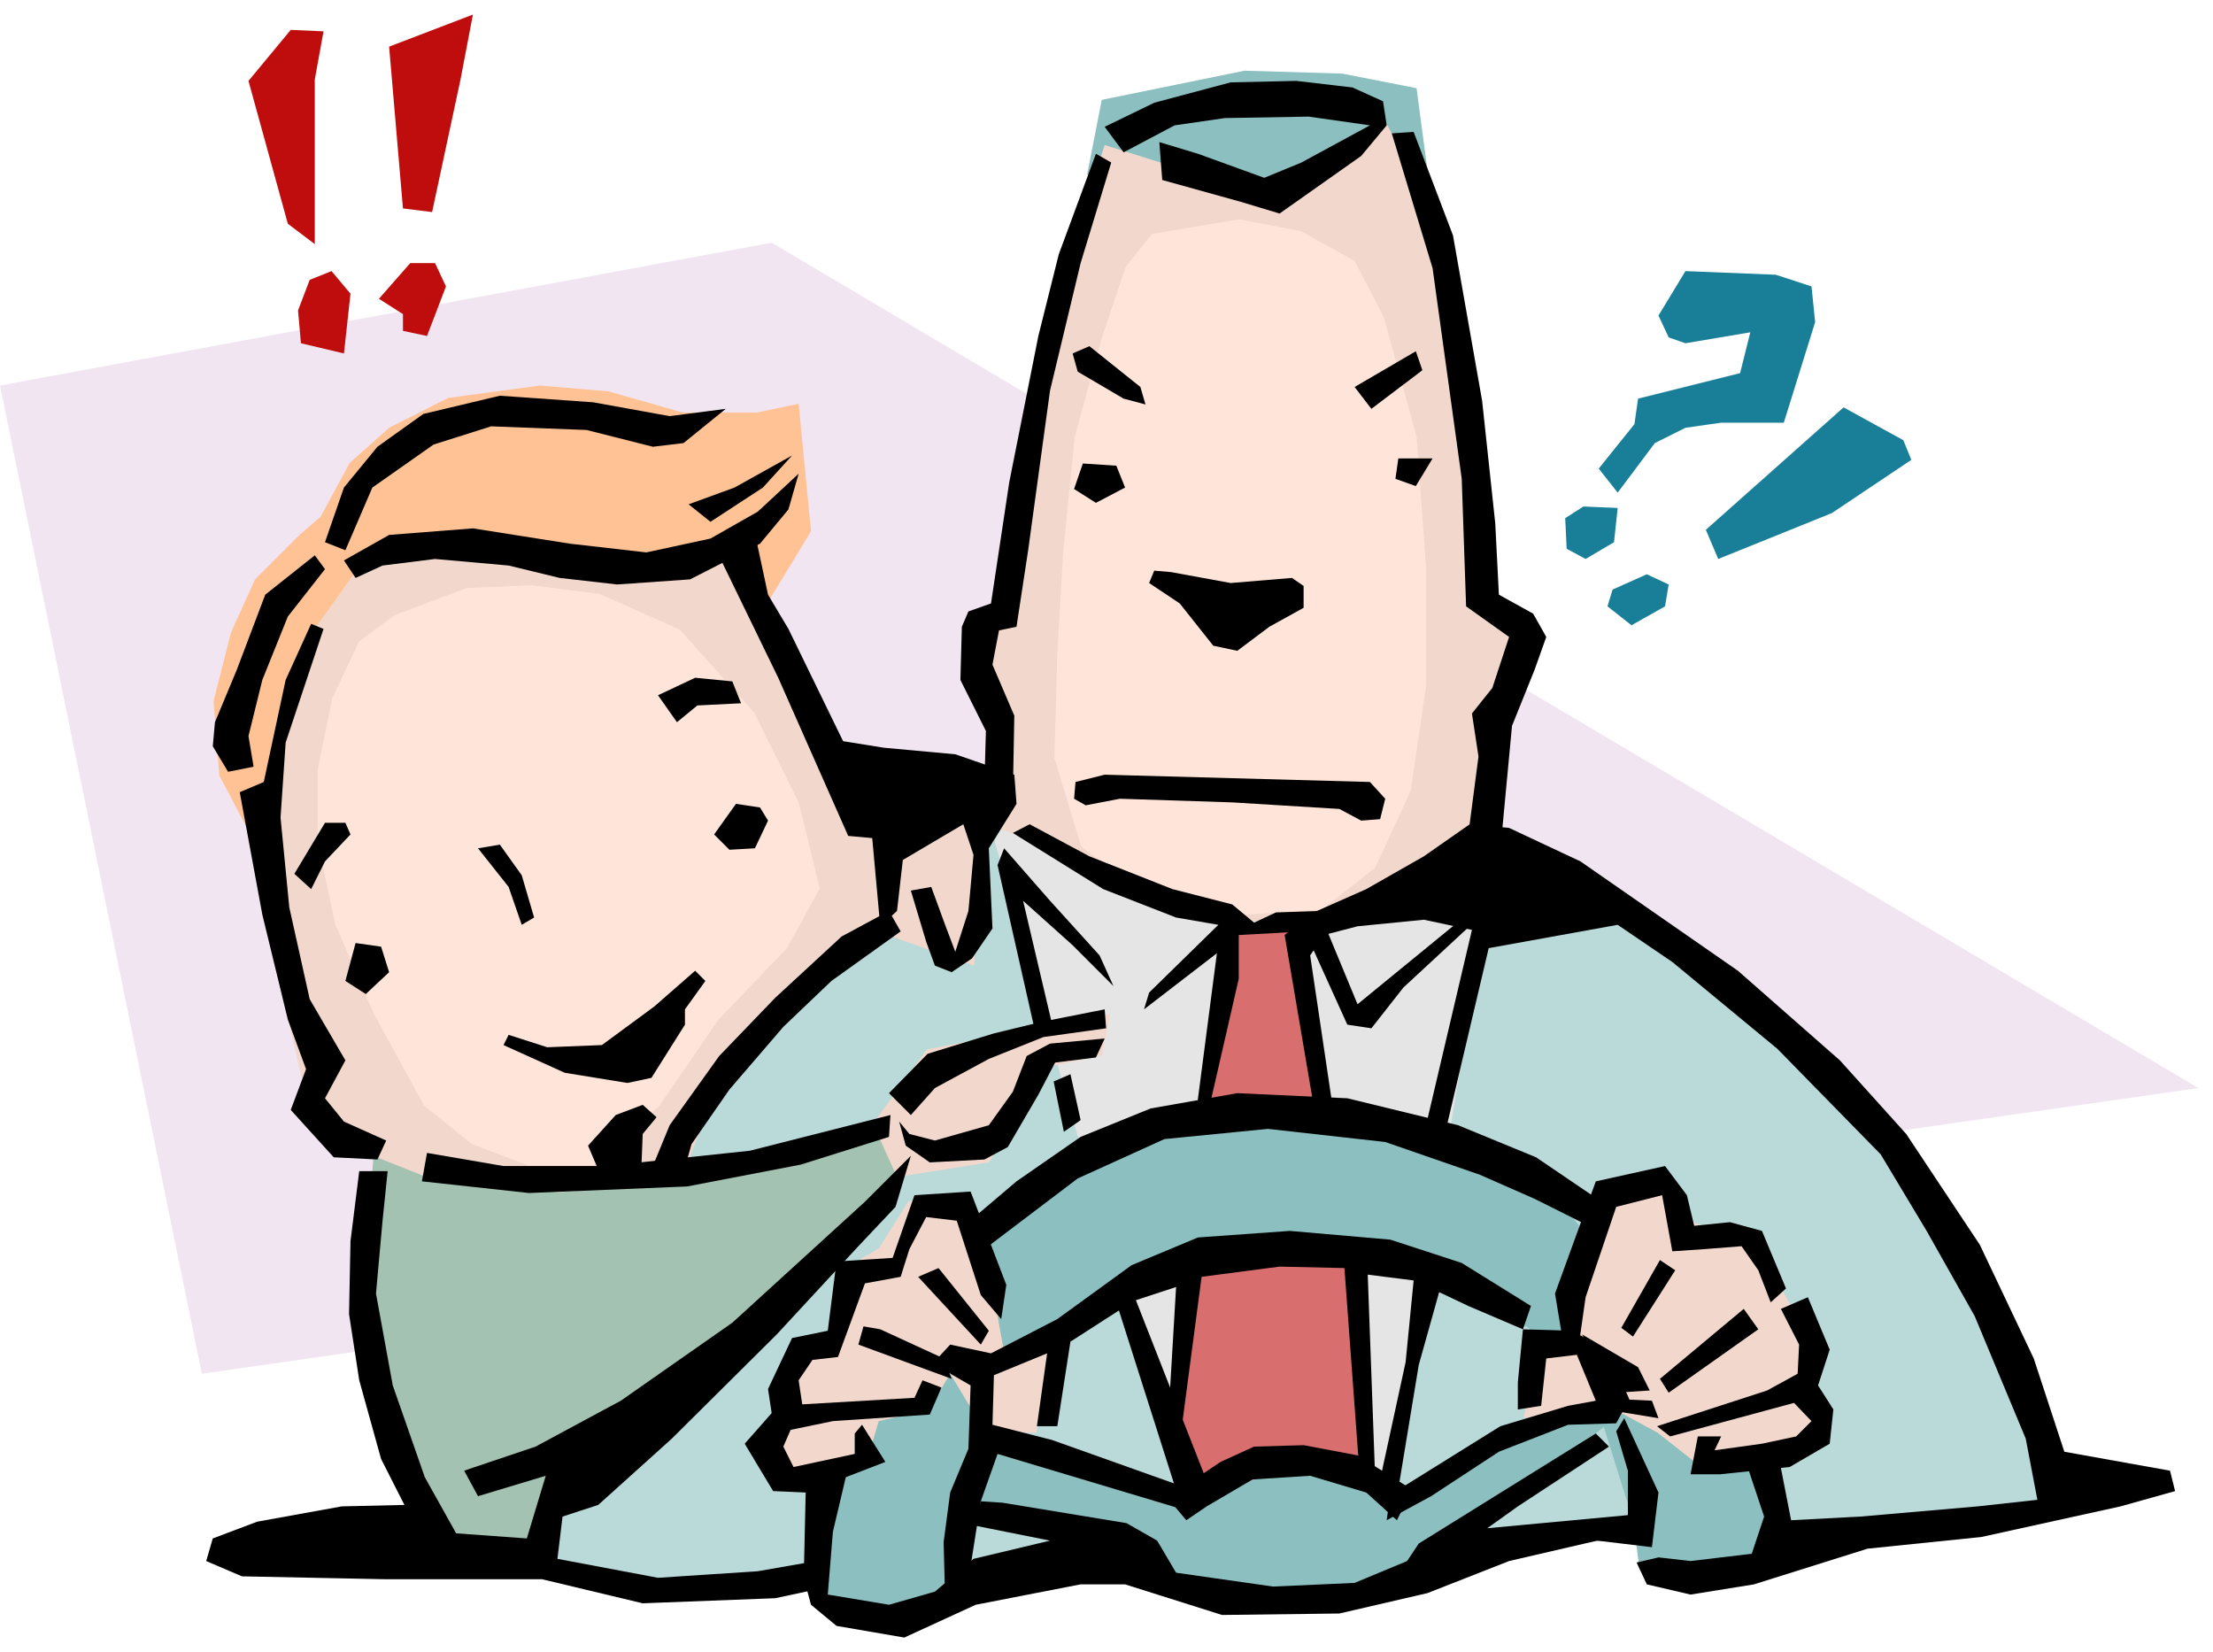 <svg xmlns="http://www.w3.org/2000/svg" width="481.109" height="359.129" fill-rule="evenodd" stroke-linecap="round" preserveAspectRatio="none" viewBox="0 0 3037 2267"><style>.pen1{stroke:none}.brush6{fill:#8cbfbf}.brush7{fill:#f2d8cc}.brush11{fill:#000}</style><path d="m0 529 277 1356 2740-392L1059 333 0 529z" class="pen1" style="fill:#f2e5f2"/><path d="m1361 1080 693 70 335 212 196 192 122 167 77 192 37 155-285 33-494 20-542 9-379 40-184 13-147-21-106-45 119-486 330-391 228-160z" class="pen1" style="fill:#bad9d9"/><path d="m513 1579-12 171 4 135 37 126 45 98 53 37 97 8 49-163 302-213 179-195-16-45-187 49-143 12-408-20z" class="pen1" style="fill:#a3c2b2"/><path d="m1365 1154 123 437 155 453 256 16 70-384 85-510-668-53-21 41z" class="pen1" style="fill:#e5e5e5"/><path d="m1687 1280-81 641 37 127 244-8-106-764-94 4z" class="pen1" style="fill:#d96e6e"/><path d="m1324 1685 208-127 184-24 212 20 143 57 85 57 102 127 176 241-5 106-105 12h-74l-8-65-41-131-261 208-81 33-221-25-73-20-12-41-224-45 28-85 265 81 131-45 97 13 78 28 200-134-29-103-110-65-159-37h-163l-114 41-82 57-61 53-53 33-20 82-37 122 12 65-53 45h-53l-73-16-20-29 8-118 28-98 175-273z" class="pen1 brush6"/><path d="m2217 1631-65 188-41 29-20 98 110-20 74 40 57 45 155-24 20-37-29-123-65-114-102-41-24-49-70 8zm-893 9-77 8-41 65-57 33-4 98-69 24-17 139 33 33 98-37 16-53 69-16 29-49 49 81h69l29-130-73 20-13-73-41-143zm-126-98 74-102 252-49-12 57-73 16-82 131-126 20-33-73z" class="pen1 brush7"/><path d="m1492 239 20-102 196-40 134 4 102 20 25 188-339 20-138-90z" class="pen1 brush6"/><path d="m342 1142-41-78-8-102 24-94 33-73 61-61 29-25 40-74 54-48 81-41 126-17 94 8 102 29h102l57-12 17 175-82 135-689 278z" class="pen1" style="fill:#ffc294"/><path d="m501 766-70 98-40 118-33 115v118l41 200 24 102 49 53 123 49 171 17 167-13 57-147 118-130 90-70 139 49 4-200 65 25 261 114h114l118-45 115-65 28-45V990l49-106-49-85-28-298-41-200-70-131-167 98-220-69-61 187-53 253-24 164-25 69-4 66 16 44v98l-224-36-131-282-150 33-17-9-167-20-118-12-57 12z" class="pen1 brush7"/><path d="m1700 301-119 20-36 45-33 98-37 135-16 159-8 139-4 143 37 122 77 57 135 37 118-8 73-57 49-106 21-143V778l-13-179-45-164-40-77-74-41-85-16zM640 807l-98 37-49 36-37 78-20 98v98l24 114 53 123 69 126 66 53 77 29h90l90-82 81-118 94-98 45-82-29-118-61-123-102-114-110-49-94-12-89 4z" class="pen1" style="fill:#ffe5d9"/><path d="m341 111 54 196 37 28V109l12-66-45-2-58 70zm193-47 19 222 40 5 39-182 17-89-115 44zm-14 346 43-49h34l15 32-26 68-33-7v-23l-33-21zm-39-7-9 82-59-14-4-45 16-42 30-12 26 31z" class="pen1" style="fill:#bf0d0d"/><path d="m446 744 26-75 46-56 63-45 105-25 128 9 105 19 77-10-58 47-42 5-91-23-131-5-79 25-84 59-37 86-28-11z" class="pen1 brush11"/><path d="m472 769 62-35 115-9 133 21 105 12 88-19 65-37 56-52-14 49-39 47-96 49-100 7-79-9-70-17-101-9-72 9-37 17-16-24z" class="pen1 brush11"/><path d="m945 692 63-23 79-44-40 44-72 47-30-24zm-513 70-68 54-39 103-30 72-3 33 21 35 35-7-7-42 19-77 35-87 51-65-14-19z" class="pen1 brush11"/><path d="m427 856-35 77-30 140-33 14 31 168 35 144 25 68-21 56 59 65 60 3 12-26-58-26-26-32 28-52-49-84-28-126-12-123 7-103 52-156-17-7zm555-103 86 177 96 217 33 3 11 121 23-21 8-70 83-49 14 42-7 77-18 56-14-37-19-52-28 5 21 70 12 33 23 9 28-19 28-41-5-110 38-61-3-40-81-28-98-9-56-9-75-154-28-47-18-84-54 21zm-79 201 51-24 51 5 12 30-60 3-28 23-26-37z" class="pen1 brush11"/><path d="m446 1129-42 70 23 21 19-38 35-37-7-16h-28zm210 35 42 53 18 52 17-10-17-58-30-42-30 5zm354-61-30 42 21 21 35-2 18-38-11-18-33-5zm-522 191-14 52 28 18 32-30-11-35-35-5zm210 126 53 17 75-3 72-53 56-49 14 14-28 39v21l-46 73-33 7-86-14-84-38 7-14zm126 192-17-40 38-42 37-14 19 17-19 23-2 51-56 5zm396-362-65 35-91 84-77 80-68 95-28 68 47-3 11-39 52-75 74-86 66-63 95-68-16-28z" class="pen1 brush11"/><path d="m586 1582 105 18h140l198-21 193-49-2 30-121 38-156 30-217 9-147-16 7-39z" class="pen1 brush11"/><path d="m493 1607-12 96-2 100 14 91 30 108 32 63-86 2-116 21-61 23-9 31 49 21 198 4h214l138 33 182-7 56-12v-39l-80 14-137 9-138-26 7-58 49-16 101-91 144-143 112-121 51-54 21-70-63 63-182 166-153 107-117 63-98 33 19 35 93-28-26 86-97-7-43-77-44-126-23-126 9-100 7-68h-39z" class="pen1 brush11"/><path d="m1183 1955 32 51-109 42-45-2-39-65 37-42-5-33 33-70 49-10 12-95 77-5 30-86 77-5 49 128-7 47-28-33-33-102-42-5-23 44-12 38-49 9-37 101-35 4-19 28 5 33 154-9 11-24 26 10-16 37-133 9-58 12-10 23 14 28 84-18v-28l10-12z" class="pen1 brush11"/><path d="m1288 1740 69 86-11 19-86-93 28-12zm-80 84 87 40 11 28-128-47 7-25 23 4zm-102 210-3 131 10 37 35 29 93 16 98-45 144-28h61l133 42 161-2 121-28 112-44 121-28 75 9 9-75-47-102-11 18 16 54v61l-193 18 42-30 125-82-18-18-243 151-16 24-72 30-112 5-133-19-26-44-42-24-170-28-30-2-10 33 105 21-105 25-53 45-63 18-84-14 7-86 21-89-58 21zm223-357 66-56 88-61 96-39 119-21 151 7 152 37 107 44 84 57-2 42-84-42-75-33-130-45-161-18-142 14-119 54-128 97-22-37z" class="pen1 brush11"/><path d="m1280 1871 24-26 56 12 91-47 102-74 91-38 126-9 138 12 98 32 95 59-11 32-75-32-40-19-28 100-32 194-24-23 38-175 11-112-63-8 10 274-21 2-21-285-89-2-107 14-28 212-16-46 9-152-58 19-87 56-18 116h-28l14-100-73 30-2 68 82 21 191 68-9 28-257-77-23 65-14 89-35 46-2-79 9-68 25-60 3-87-52-30z" class="pen1 brush11"/><path d="m1532 1787 84 264 26 9 16-23-109-278-17 28zm620 142-93 28-151 94-5 35 61-33 93-61 95-37 66-2 18-33-23-51-28-28-28-15-67-2-7 73v37l32-5 7-65 42-5 26 63-38 7z" class="pen1 brush11"/><path d="m1602 2055 73-49 46-21 68-2 74 14 75 47-21 42-42-38-77-23-79 5-63 37-28 19-26-31zm-382-555 53-54 91-28 66-16 86-17 2 26-86 12-75 30-74 40-33 37-30-30zm226-16 14 69 23-16-14-63-23 10z" class="pen1 brush11"/><path d="m1248 1556 35 9 74-21 33-46 19-49 32-17 75-7-12 26-56 7-23 44-42 72-32 17-75 4-33-23-9-33 14 17zm897 285-11-66 56-154 95-21 30 40 10 42 49-5 44 12 33 79-21 19-17-44-23-33-51 4-44 3-14-77-63 16-42 124-9 63-22-2z" class="pen1 brush11"/><path d="m2278 1729-53 93 16 12 58-91-21-14zm115 67-115 96 12 19 123-87-20-28zm88-16 30 72-16 49 21 33-5 47-55 32-96 10h-40l10-52h32l-9 19 65-9 47-10 21-21-24-25-170 46-18-14 151-49 42-23 2-40-25-49 37-16zm-310 51 77 45 16 32-46 3-47-80zm44 105 61 10-9-24-42-2-10 16z" class="pen1 brush11"/><path d="m2276 2137 44 5 84-10 17-51-24-72 45-5 16 82 95-5 161-14 82-9-16-84-70-168-66-117-63-105-142-145-144-119-75-51-177 32-58 246-28-3 63-268-66-14-91 9-46 12-19 28 33 222-26-3-42-247 33-28 79-35 79-45 63-44 54 5 98 46 216 150 140 123 91 101 101 152 74 156 42 128 145 26 7 28-75 21-191 42-156 16-156 49-87 14-60-14-14-30 30-7z" class="pen1 brush11"/><path d="m1413 1131 82 44 114 45 82 21 30 25 30-14 59-2 53 128 154-126 17 3-108 100-44 56-33-5-58-128-91 5v60l-44 192-14-12 28-215-100 77 7-23 95-93-58-10-100-39-124-77 23-12z" class="pen1 brush11"/><path d="m1528 1353-19-42-68-75-63-72-9 23 51 226 24-7-40-170 68 61 56 56zm-177-280 2-70-35-70 2-73 9-21 31-11 25-166 40-201 28-112 51-138 21 12-42 138-42 175-30 219-16 105-24 5-9 47 30 70-2 107-39-16zm589-892 54 142 40 227 18 168 5 98 47 26 18 32-16 45-31 77-14 149h-46l14-107-9-59 28-35 23-70-59-42-6-175-40-289-56-185 30-2zm-424-7 68-33 105-28 90-2 77 9 42 19 5 33-35 42-112 79-53-16-108-30-4-52 53 16 91 33 51-21 94-51-84-12-115 2-69 10-70 37-26-35z" class="pen1 brush11"/><path d="m1495 475 70 56 7 24-30-8-63-37-7-25 23-10zm-9 161 46 3 12 30-40 21-30-19 12-35zm373-105 84-49 9 26-70 53-23-30zm60 98-4 28 28 10 23-38h-47zm-312 156 82 15 84-7 16 11v30l-47 26-44 33-33-7-46-58-42-28 7-17 23 2zm-131 288 40-10 364 10 21 23-7 28-26 2-30-16-147-9-154-5-47 9-16-9 2-23z" class="pen1 brush11"/><path d="m2173 695-25 16 2 42 26 14 39-23 5-47-47-2zm87 93-47 21-7 23 33 26 46-26 5-30-30-14zm-66-145 49-61 5-35 140-35 14-56-89 15-23-8-14-30 37-61 124 5 49 16 5 49-43 138h-86l-49 7-42 21-51 68-26-33zm147 84 189-168 82 45 11 27-109 73-156 63-17-40z" class="pen1" style="fill:#197f99"/></svg>
